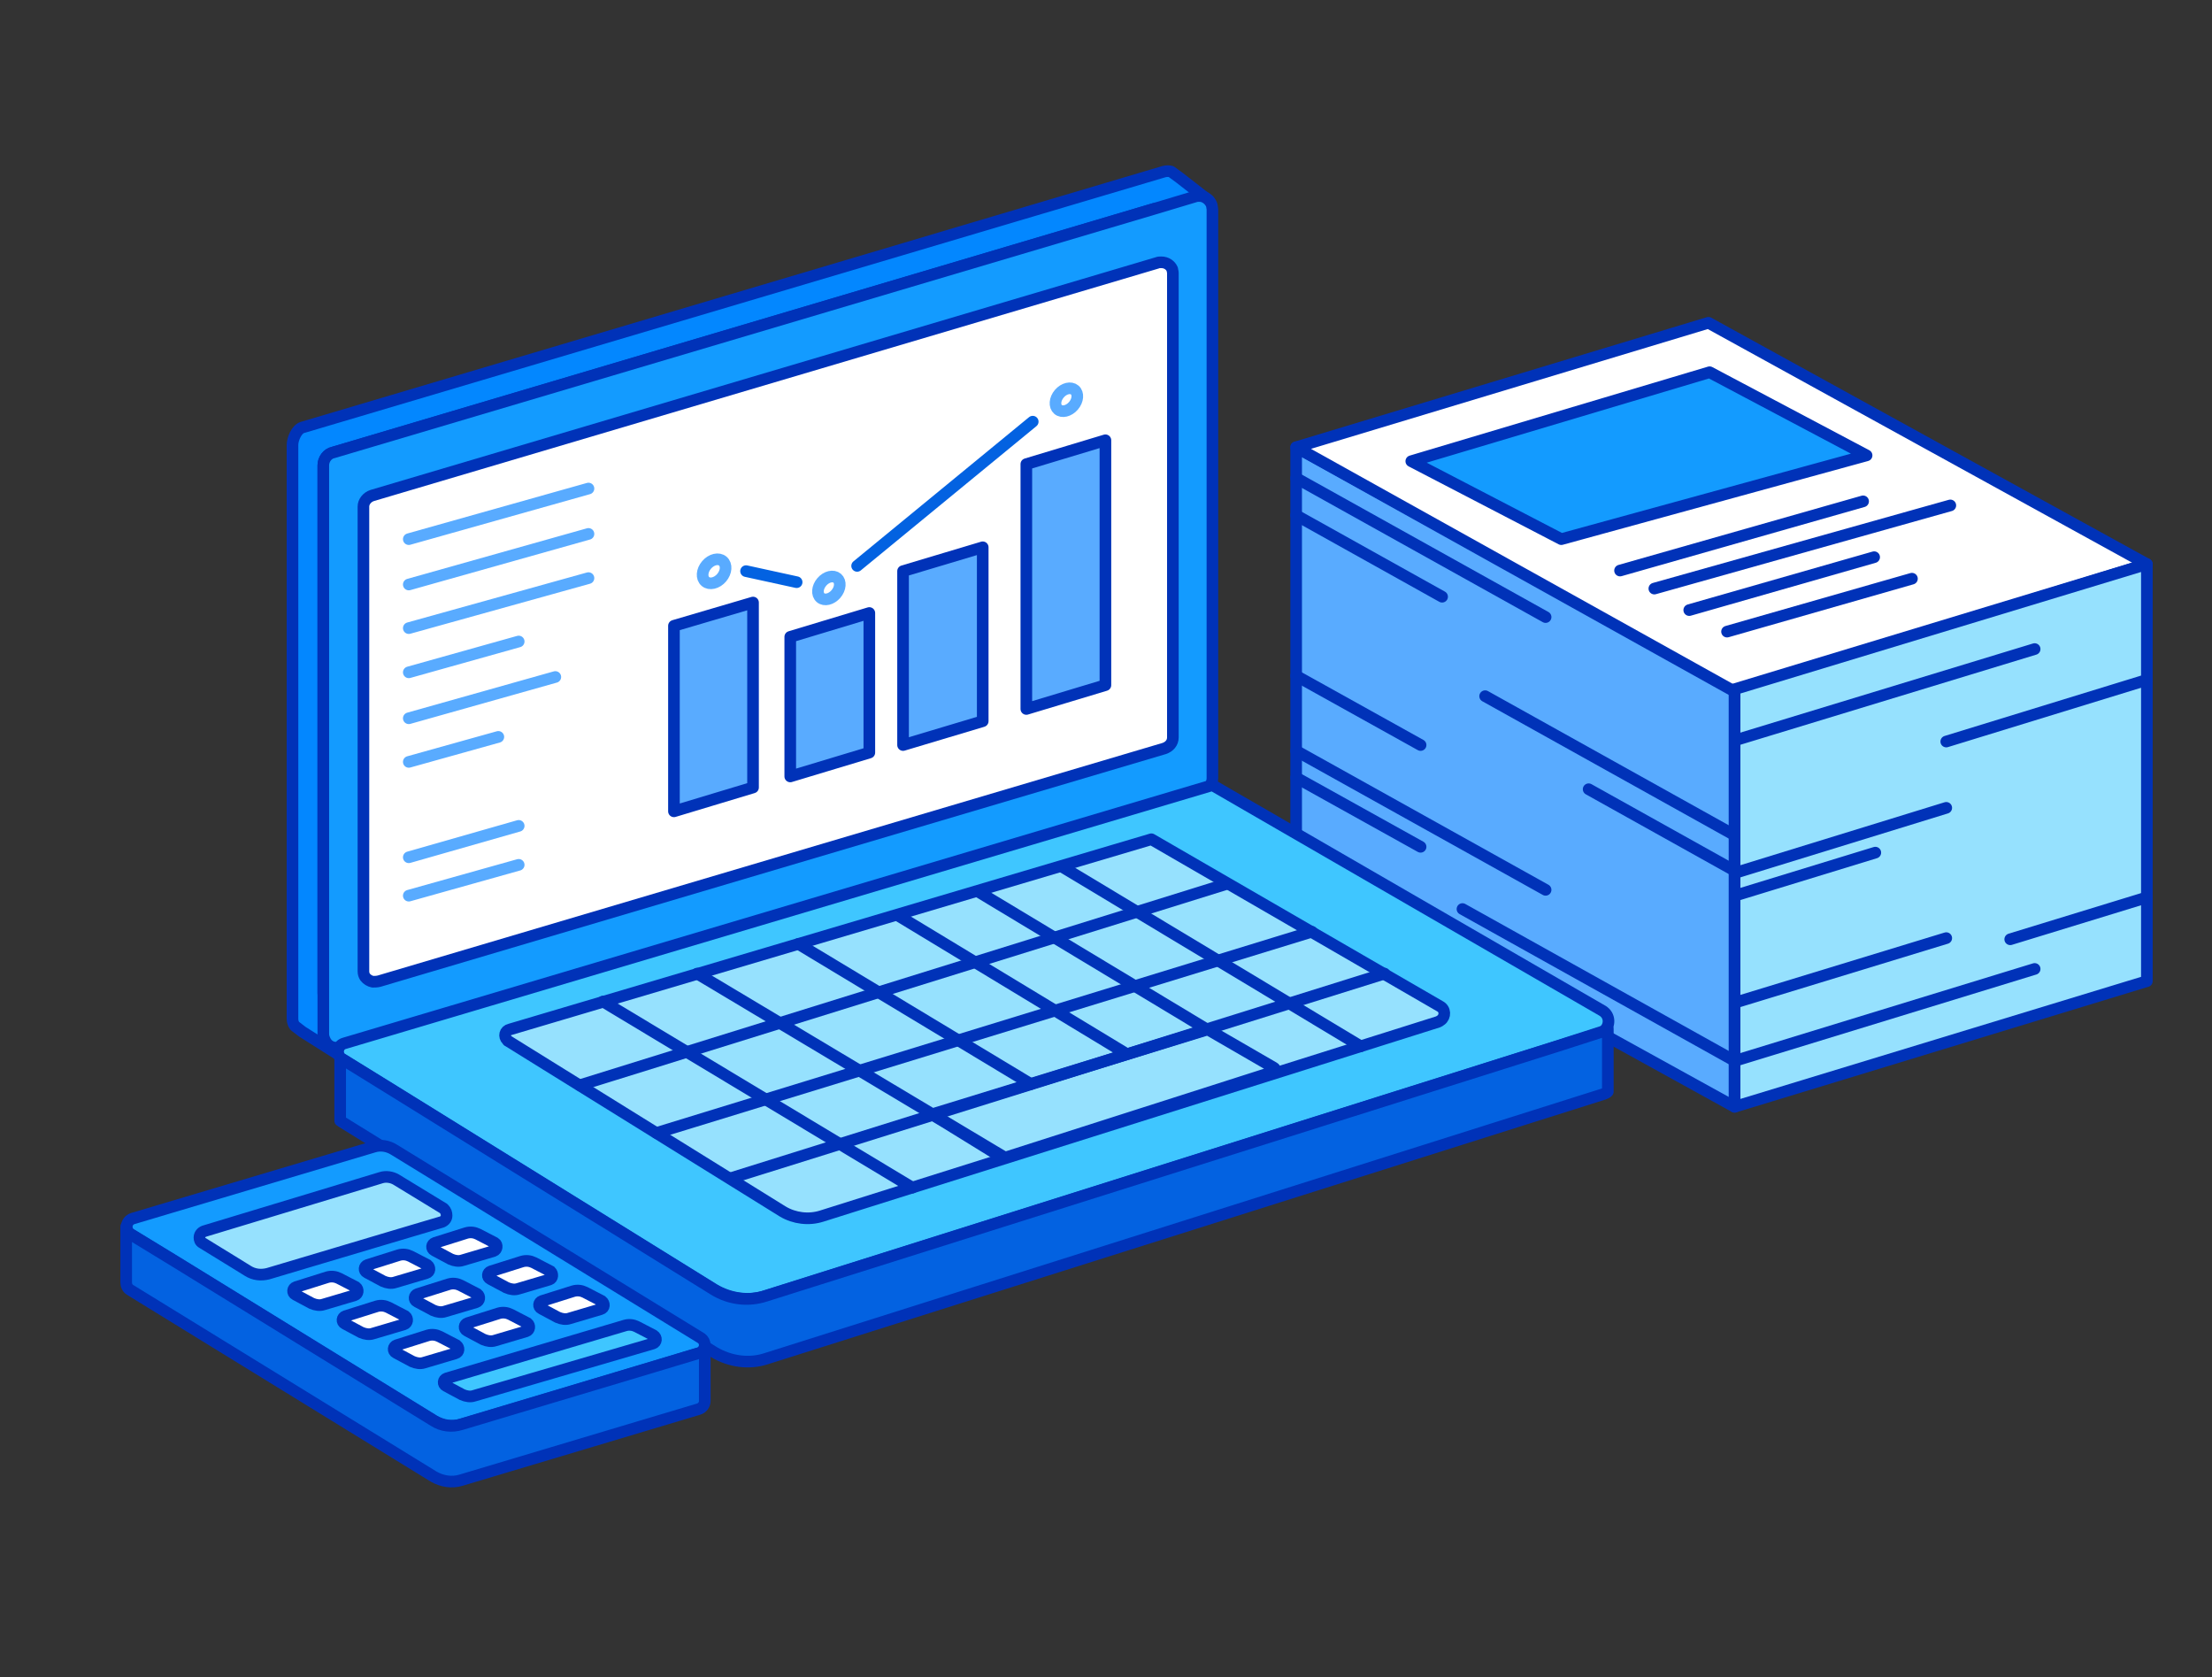 <?xml version="1.0" encoding="utf-8"?>
<!-- Generator: Adobe Illustrator 28.1.0, SVG Export Plug-In . SVG Version: 6.00 Build 0)  -->
<svg version="1.1" xmlns="http://www.w3.org/2000/svg" xmlns:xlink="http://www.w3.org/1999/xlink" x="0px" y="0px"
	 viewBox="0 0 380.4 288.4" style="enable-background:new 0 0 380.4 288.4;" xml:space="preserve">
<rect x="0" y="0" width="380.4" height="288.4" fill="#333333" stroke="none"/>
<style type="text/css">
	.st0{fill:#59ABFF;stroke:#0032B8;stroke-width:2;stroke-miterlimit:10;}
	.st1{fill:#0099FF;stroke:#0032B8;stroke-width:2;stroke-miterlimit:10;}
	.st2{fill:#FFFFFF;stroke:#0032B8;stroke-width:2;stroke-miterlimit:10;}
	.st3{fill:#FFFFFF;stroke:#0032B8;stroke-width:2;stroke-miterlimit:10;stroke-dasharray:5,4,4,4,4,4;}
	.st4{fill:none;stroke:#0032B8;stroke-width:2;stroke-linecap:round;stroke-linejoin:round;stroke-miterlimit:10;}
	.st5{fill:#C0DFFF;}
	.st6{fill:#3FC6FF;stroke:#0032B8;stroke-width:2;stroke-miterlimit:10;}
	.st7{fill:#96E1FE;stroke:#0032B8;stroke-width:2;stroke-linecap:round;stroke-linejoin:round;stroke-miterlimit:10;}
	.st8{fill:#0362E1;stroke:#0032B8;stroke-width:2;stroke-linecap:round;stroke-linejoin:round;stroke-miterlimit:10;}
	.st9{fill:#139BFF;stroke:#0032B8;stroke-width:2;stroke-miterlimit:10;}
	.st10{fill:#60D7FF;}
	.st11{fill:#0387FF;stroke:#0032B8;stroke-width:2;stroke-miterlimit:10;}
	.st12{fill:none;stroke:#0032B8;stroke-width:2;stroke-linecap:round;stroke-miterlimit:10;}
	.st13{fill:#59ABFF;stroke:#0032B8;stroke-width:2;stroke-linejoin:round;stroke-miterlimit:10;}
	.st14{fill:#FFFFFF;stroke:#0032B8;stroke-width:2;stroke-linejoin:round;stroke-miterlimit:10;}
	.st15{fill:#139BFF;stroke:#0032B8;stroke-width:2;stroke-linecap:round;stroke-linejoin:round;stroke-miterlimit:10;}
	.st16{fill:#0387FF;stroke:#0032B8;stroke-width:2;stroke-linecap:round;stroke-linejoin:round;stroke-miterlimit:10;}
	.st17{fill:none;stroke:#59ABFF;stroke-width:2;stroke-linecap:round;stroke-miterlimit:10;}
	.st18{fill:none;stroke:#0362E1;stroke-width:2;stroke-linecap:round;stroke-linejoin:round;stroke-miterlimit:10;}
</style>
<g id="Main_Parts">
	<g>
		<g>
			<path class="st0" d="M-315.3,214.1l-5.3,7.7c-0.7,1-2.1,0.9-2.8-0.1l-52.3-65.5c0,0,0,0,0,0c-1.5-2.5-1.9-5.5-0.9-8.2l1.5-4.1
				c0,0,0,0,0.1-0.1c-0.2,1.2,0.1,2.9,1.4,5.1l0.3,0.6c0.3,0.6,0.7,1.2,1.1,1.7l47.8,59c1.8,2.2,4.5,3.5,7.3,3.5
				c0.4,0,0.8,0,1.2-0.1L-315.3,214.1z"/>
			<path class="st0" d="M-114.4,224.5v7.2c0,0.1-0.1,0.3-0.2,0.3l-119.7,40.2c-3.6,1.2-7.6,0.8-10.9-1.2l-74.4-45.5c0,0,0,0-0.1-0.1
				c-0.8-0.7-1.2-1.7-1.1-2.8l0.6-6.1c0.2-0.5,0.3,0.1,0.3,0c0,0.3-0.1,0.6,0.3,0.8l76.8,47.3c2,1.2,4.4,1.5,6.6,0.8l121-40.6
				c0.3-0.1,0.6-0.4,0.7-0.7C-114.4,224.2-114.4,224.3-114.4,224.5z"/>
			<path class="st1" d="M-240.4,253.8"/>
			<path class="st2" d="M-114.5,224.1c-0.1,0.3-0.4,0.5-0.7,0.7l-121,40.6c-2.2,0.8-4.6,0.5-6.6-0.8l-76.8-47.3
				c-0.3-0.2-0.5-0.5-0.5-0.9c0-0.5,0.2-1,0.8-1.2l120.4-36c0.6-0.2,1.2-0.1,1.7,0.2l82.2,43.2
				C-114.5,222.9-114.3,223.5-114.5,224.1z"/>
			<path class="st3" d="M-151.9,229.2l-83.4,28.2c-0.5,0.2-1.1,0.1-1.6-0.2l-40.3-23.1c-0.5-0.3-0.4-1,0.1-1.1l84.1-24.4
				c0.5-0.1,1-0.1,1.4,0.1l39.7,18.8C-151,227.9-151.1,229-151.9,229.2z"/>
			<path class="st2" d="M-205.2,181.1l-109.1,32.2c-0.5,0.1,0,0-1.5,0.5c-1.4,0.5-1,0.3-1.4,0.5c-3.5,1.2-3.5-0.2-7.1-4l-47.8-59
				c-0.4-0.5-0.8-1.1-1.1-1.7l-0.3-0.6c-1.3-2.2-1.6-3.9-1.4-5.1c0.4-1.9,2.1-2.8,4-3.4l110.5-30.1c2.6-0.6,5.4,0.3,7,2.5l51.6,61.6
				C-197.3,179.7-198.7,179.2-205.2,181.1z"/>
			<line class="st4" x1="-277.5" y1="184.3" x2="-220.6" y2="168.1"/>
			<path class="st4" d="M-244.6,200.5"/>
			<path class="st4" d="M-301.1,217.3"/>
			<line class="st4" x1="-295.2" y1="221.6" x2="-239" y2="204.9"/>
			<line class="st4" x1="-287.6" y1="225.9" x2="-230.6" y2="209.7"/>
			<line class="st4" x1="-281.4" y1="178.7" x2="-225.5" y2="162.8"/>
			<line class="st4" x1="-286" y1="172.5" x2="-230.8" y2="156.8"/>
			<line class="st4" x1="-289.9" y1="167.3" x2="-264.8" y2="160.2"/>
			<path class="st4" d="M-220.2,167.8"/>
			<path class="st4" d="M-277.1,183.7"/>
			<path class="st4" d="M-225.2,161.8"/>
			<path class="st4" d="M-281.8,177.7"/>
			<path class="st4" d="M-231.1,151.8"/>
			<path class="st4" d="M-267.5,162"/>
			<path class="st4" d="M-234.7,145.6"/>
			<path class="st4" d="M-271.1,155.9"/>
			<path class="st0" d="M-331.8,175.8c7.5-2.2,23.3-6.3,30-8.3c2-0.6,4.2,0.1,5.4,1.9l11.4,14.5c1,1.4,0.3,3.4-1.4,4.5l-29.9,8.7
				c-1.9,0-4.1-0.8-5.3-2.5l-11.5-14.9C-334.2,178.3-333.5,176.3-331.8,175.8z"/>
			<path class="st0" d="M-354.2,147.8c7.5-2.2,85.7-22.9,92.4-24.9c2-0.6,4.2,0.1,5.4,1.9l11.4,14.5c1,1.4,0.3,3.4-1.4,4.5
				l-92.3,25.2c-1.9,0-4.1-0.8-5.3-2.5l-11.5-14.9C-356.5,150.3-355.8,148.3-354.2,147.8z"/>
			<path class="st5" d="M-322.2,210c0,0,0.9,0.3,5.6-0.7c15-3.2,114.4-33.9,114.4-33.9l0.7,0.8c1.8,2.3,2.2,2-0.1,2.9L-313.4,212
				c-7.9,2.7-5.6,2.5-10-2.3L-322.2,210z"/>
		</g>
		<g>
			<path class="st6" d="M-49.2,182.3l-34-16.3c-1.2-0.7-2.6-0.8-3.9-0.4l-69.9,21.3c-1.9,0.7-3.9-0.7-3.9-2.7v-46l4.6-2v39.7
				l63.4-19.9c2-0.6,3.3-2.4,3.3-4.5v-20l18.3-5.4v7.6c0,0.6-0.3,1.2-0.8,1.6c-1.1,0.8-2.9,3-2.9,8.7c0,6.4,3.2,10.3,4.4,11.5
				c0.3,0.3,0.5,0.7,0.5,1.1l0,5.6c0,0.3,0.2,0.7,0.5,0.8l3.4,1.9c0.4,0.2,0.9-0.1,0.9-0.6v-6.1c0-0.3,0.2-0.6,0.5-0.6
				c1.2-0.1,3.8-2.5,3.8-7.7c0-5.4-0.8-8.9-1.9-11.2c-1.2-2.4-2.4-6.4-2.4-9.1v-3.3l-2.5-1.4l13.2-3.9l2.3,1.9l1.7,5.8v45.3l2.8,6.8
				C-47.1,181.9-48.2,182.9-49.2,182.3z"/>
			<path class="st7" d="M-160.7,139.5v46c0,6.7,0.6,6.9,1.7,7.6l31.7,16.9v-51.9L-160.7,139.5z M-143.1,182.2
				c-0.2,0.1-0.4,0.4-0.4,0.7v5.5c0,1-1.1,1.6-1.9,1l-2.1-1.4c-0.5-0.3-0.7-0.8-0.7-1.4v-5.3c0-0.5-0.2-0.9-0.5-1.2
				c-1.3-1.3-4.4-5.1-4.4-11.5c0-6.3,2.3-8.3,3.3-8.9c0.2-0.1,0.4-0.4,0.4-0.7v-11.3l5.6,3.2c0.3,0.1,0.4,0.4,0.4,0.7v9.5
				c0,0.2,0.1,0.4,0.2,0.6c0.9,0.9,4.1,4.6,4.1,12.6C-139.2,179.5-142,181.6-143.1,182.2z"/>
			<path class="st2" d="M-127,111.8l-0.3,98.2c0,0,1.3,0.9,3,0.5c1.6-0.4,63.3-21.4,75.9-25.7c1.3-0.5,2.2-1.7,2.2-3.1V92.3
				L-127,111.8z M-53.7,172.1c0,2.3-1.5,4.3-3.6,5.1l-53.1,18c-3.5,1.2-7.1-1.4-7.1-5.1v-36.5c0-2.4,1.5-4.4,3.8-5.1l56.7-17
				c1.7-0.5,3.4,0.8,3.4,2.5V172.1z"/>
			<path class="st8" d="M-117.5,129.5v9c0,0.6,0.4,1.1,0.9,0.9l62.3-18.3c0.4-0.2,0.6-0.6,0.6-1.2v-8.8c0-0.7-0.5-1.2-1-1.1
				l-62,17.8C-117.2,128.2-117.5,128.8-117.5,129.5z"/>
		</g>
		<g>
			<path class="st9" d="M-39.6,48.1c-0.1-1.1-0.7-2.1-1.5-2.9c-0.9-0.9-2.1-1.4-3.5-1.3c-6.5,0.2-18.8,1.9-35.5,6.3
				c-29.5,7.8-39.7,12.4-47.2,15.3c-1.9,0.7-3.1,3.4-3.1,5.4l-0.1,0c-0.2-2.1-1.4-7.5-7.5-12.9c-1.1-1-2.4-2-3.8-2.9
				c-11.7-7.8-19-9.6-21.6-8.8c-1.7,0.5-3.4,1.4-4.4,3.6v0c0,0,2.8-11.3,15.3-15.7c12.6-4.4,22-6.6,35.7-10.1
				c9.9-2.5,24.6-4.9,24.6-4.9s5.1-1.4,10.8,0.4c5.8,1.8,16.8,5.7,20.9,7.8c4.1,2,14.8,6.8,17.2,9.6C-41,39.3-39.8,40.5-39.6,48.1z"
				/>
			<path class="st10" d="M-41.1,45.2c-0.9-0.9-2.1-1.4-3.5-1.3c-6.5,0.2-18.8,1.9-35.5,6.3c-29.5,7.8-39.7,12.4-47.2,15.3
				c-1.9,0.7-3.1,3.4-3.1,5.4v0.5h0c-0.1-1.7-1-7.6-7.5-13.4c0,0,0,0,0,0s4.6,2.2,14.2,0c9.6-2.2,28.1-8.1,38.7-10.7
				c10.6-2.6,30.3-6.3,34.5-6.9c5.5-0.8,5.7-3.5,6.3-2.8c0.3,0.4,0.7,0.7,1,1c1.2,1.4,1.9,3.2,2,5.1v0.2L-41.1,45.2z"/>
			<path class="st11" d="M-130.3,71.8v85.3c0,3-1.5,2.1-1.5,2.1s-30.1-17-33.9-19.2c-2.8-1.7-2.7-6.3-2.7-6.3s-0.2-73-0.2-78.9
				c0-2.2,0.4-3.8,0.9-5.1c1-2.1,2.7-3.1,4.4-3.6c2.7-0.8,10,1,21.6,8.8c1.4,1,2.7,2,3.8,2.9c6,5.4,7.2,10.8,7.5,12.9
				c0,0.2,0,0.3,0,0.5C-130.3,71.6-130.3,71.7-130.3,71.8z"/>
			<path class="st9" d="M-39.6,51.2v80.8c0,3.8-1.3,3.7-1.3,3.7s-4.6,2.1-6.1,2.6c-1.5,0.5-1.1-2.6-1.1-2.6s0-30.1,0-33.7
				c0-3.6-1.8-2.6-1.8-2.6s-67.6,19.2-70.5,20.1c-2.9,0.9-2.6,3.4-2.6,3.4s0,28.6,0,31.5s-1.7,3.3-1.7,3.3l-5.6,1.7
				c-0.5,0.2,0,0,0-0.5V70.9c0-2,1.2-4.7,3.1-5.4c7.5-2.9,17.7-7.6,47.2-15.3c16.7-4.4,29-6.1,35.5-6.3c1.4-0.1,2.6,0.5,3.5,1.3
				c0.8,0.8,1.3,1.8,1.5,2.9C-39.6,49.1-39.6,50.1-39.6,51.2z"/>
			<path class="st2" d="M-151.5,33.9c-0.6,0.2-0.6,1,0.1,1.1c3.7,0.7,13.2,4.8,18.7,7.7c6.4,3.4,10,5,11.5,6.1
				c0.4,0.3,1.2,0.3,1.2,0.3c10.2-3.2,20.1-5.8,31.9-8.4c8.5-1.9,16.8-3.5,24.6-4.8c0.2-0.1,0.6-0.2,0.8-0.5
				c0.1-0.2,0.2-0.4,0.2-0.7c0-1.8-13.4-7.1-18.4-8.9c-4.8-1.8-14-4.1-17.7-4.6c-1.1-0.1-3.5,0.2-4.6,0.4c-3.3,0.5-6.3,1.5-16.1,3.8
				C-129.4,27.7-146.2,32.5-151.5,33.9z"/>
			<line class="st12" x1="-162.3" y1="67" x2="-141.6" y2="76.7"/>
			<line class="st12" x1="-162.3" y1="75.4" x2="-141.6" y2="85.1"/>
			<path class="st8" d="M-159.4,134l17.4,9c0.9,0.4,1.6-0.3,1.6-1.3c0-4.7-3.3-14.3-9.2-17.4c-6.6-3.4-10.4,4.3-10.3,8.4
				C-159.9,133.2-159.9,133.7-159.4,134z"/>
		</g>
	</g>
</g>
<g id="Laptop">
	<g id="Paper">
		<g>
			<polygon class="st13" points="298.3,190.3 222.9,148.7 222.9,76.9 298.3,118.5 			"/>
			<polygon class="st14" points="298.3,118.9 222.9,76.9 293.8,55.5 369.2,97 			"/>
			<polygon class="st7" points="298.3,190.3 369.2,168.7 369.2,97 298.3,118.5 			"/>
		</g>
		<polygon class="st15" points="321,78.3 268.5,92.7 242.7,79.3 294,64 		"/>
		<g>
			<g>
				<line class="st4" x1="278.6" y1="98.1" x2="320.4" y2="86.2"/>
				<line class="st4" x1="290.5" y1="104.9" x2="322.3" y2="95.8"/>
				<line class="st4" x1="297" y1="108.6" x2="328.8" y2="99.5"/>
				<line class="st4" x1="284.5" y1="101.2" x2="335.4" y2="86.9"/>
			</g>
			<g>
				<line class="st4" x1="299" y1="127.1" x2="349.9" y2="111.6"/>
				<line class="st4" x1="299" y1="182.2" x2="349.9" y2="166.6"/>
				<line class="st4" x1="299" y1="149.9" x2="334.7" y2="138.9"/>
				<line class="st4" x1="299" y1="172.2" x2="334.7" y2="161.3"/>
				<line class="st4" x1="299" y1="153.8" x2="322.5" y2="146.6"/>
				<line class="st4" x1="345.7" y1="161.5" x2="369.2" y2="154.3"/>
				<line class="st4" x1="334.7" y1="127.5" x2="369.2" y2="116.9"/>
			</g>
			<g>
				<line class="st4" x1="222.9" y1="82.2" x2="265.8" y2="106.1"/>
				<line class="st4" x1="222.9" y1="88.6" x2="248" y2="102.6"/>
				<line class="st4" x1="222.9" y1="116.2" x2="244.3" y2="128.1"/>
				<line class="st4" x1="222.9" y1="133.7" x2="244.3" y2="145.6"/>
				<line class="st4" x1="273.2" y1="135.7" x2="298.3" y2="149.7"/>
				<line class="st4" x1="251.5" y1="156.3" x2="298.3" y2="182.4"/>
				<line class="st4" x1="255.4" y1="119.7" x2="298.3" y2="143.6"/>
				<line class="st4" x1="222.9" y1="129.1" x2="265.8" y2="153"/>
			</g>
		</g>
	</g>
	<g id="Laptop_00000052064212469144277710000012799439776567156864_">
		<g>
			<path class="st16" d="M207.9,34.5c-0.3,0-5.5,6.2-2.3,4.2l-2.4,0L62,80.6c-1,0.3-1.7,1.2-1.7,2.2v97.8c0,0.5,0.1,2,0.4,2.3
				l-8.7-5.5l-1.3-1c-0.3-0.4-0.4-0.8-0.4-1.3V76.5c0-1,0.7-2.7,1.7-3l148.2-44c0.4-0.1,0.9-0.1,1.2,0l1.5,1.1L207.9,34.5z"/>
			<path class="st15" d="M198.5,35.9v90.8c0,1-0.7,2-1.7,2.2L55.6,170.8V80c0-1,0.7-2,1.7-2.2L198.5,35.9z"/>
			<path class="st15" d="M208.5,36v97.8c0,1-0.7,2-1.7,2.3l-148.2,44c-0.4,0.1-0.8,0.1-1.2,0c-0.6-0.1-1.1-0.5-1.4-1
				c-0.2-0.4-0.4-0.8-0.4-1.3V80c0-1,0.7-2,1.7-2.2l141.2-41.9l7-2.1c0.3-0.1,0.5-0.1,0.8-0.1c0.9,0,1.8,0.7,2.1,1.6
				C208.4,35.5,208.5,35.8,208.5,36z"/>
		</g>
		<path class="st14" d="M201.7,46.9v79.9c0,0.9-0.6,1.6-1.5,1.9l-135,40c-0.4,0.1-0.8,0.1-1.1,0.1c-0.5-0.1-1-0.4-1.3-0.8
			c-0.2-0.3-0.3-0.6-0.3-1V87.1c0-0.8,0.6-1.6,1.5-1.9l128.6-38.1l6.4-1.9c0.2-0.1,0.5-0.1,0.7-0.1c0.9,0,1.6,0.5,1.9,1.2
			C201.6,46.5,201.7,46.7,201.7,46.9z"/>
		<g>
			<path class="st15" d="M267.5,179.9l-135.7,42.8c-3,1-6.3,0.5-9-1.1l-55-34.1l140.8-41.7L267.5,179.9z"/>
			<path class="st6" d="M275.9,177.2c-0.2,0.2-0.4,0.3-0.7,0.4l-7.7,2.4l-135.7,42.8c-3,1-6.3,0.5-9-1.1l-55-34.1l-8.9-5.5
				c-0.1-0.1-0.2-0.1-0.3-0.2c-0.8-0.8-0.5-2.2,0.6-2.5L208.5,135l67.1,38.8C276.9,174.6,276.9,176.3,275.9,177.2z"/>
			<path class="st8" d="M276.5,176.9v10.8c-0.2,0.2-0.4,0.3-0.7,0.4l-144,45.5c-3,1-6.3,0.5-9-1.1l-64-39.6
				c-0.1-0.1-0.2-0.1-0.3-0.2v-10.8c0.1,0.1,0.2,0.2,0.3,0.2l8.9,5.5l55,34.1c2.7,1.7,6,2.1,9,1.1l135.7-42.8l8.4-2.7
				C276.1,177.1,276.3,177,276.5,176.9z"/>
		</g>
		<g>
			<polygon class="st13" points="129.5,135.4 115.9,139.5 115.9,107.6 129.5,103.6 			"/>
			<polygon class="st13" points="190.1,117.8 176.5,121.9 176.5,79.8 190.1,75.7 			"/>
			<polygon class="st13" points="169,124 155.3,128.1 155.3,98.2 169,94.1 			"/>
			<polygon class="st13" points="149.5,129.4 135.9,133.5 135.9,109.5 149.5,105.4 			"/>
		</g>
		<g>
			<line class="st17" x1="70.3" y1="92.7" x2="101.2" y2="84"/>
			<line class="st17" x1="70.3" y1="100.5" x2="101.2" y2="91.8"/>
			<line class="st17" x1="70.3" y1="108" x2="101.2" y2="99.4"/>
			<line class="st17" x1="70.3" y1="115.6" x2="89.2" y2="110.3"/>
			<line class="st17" x1="70.3" y1="147.4" x2="89.2" y2="142"/>
			<line class="st17" x1="70.3" y1="154" x2="89.2" y2="148.7"/>
			<line class="st17" x1="70.3" y1="123.5" x2="95.5" y2="116.4"/>
			<line class="st17" x1="70.3" y1="131" x2="85.7" y2="126.7"/>
		</g>
		<g>
			
				<ellipse transform="matrix(0.651 -0.759 0.759 0.651 -31.671 127.508)" class="st17" cx="122.8" cy="98.2" rx="2.3" ry="1.7"/>
			
				<ellipse transform="matrix(0.651 -0.759 0.759 0.651 -27.026 143.511)" class="st17" cx="142.6" cy="101.1" rx="2.2" ry="1.6"/>
			
				<ellipse transform="matrix(0.651 -0.759 0.759 0.651 11.853 163.208)" class="st17" cx="183.4" cy="68.7" rx="2.2" ry="1.6"/>
			<line class="st18" x1="128.3" y1="98.2" x2="137" y2="100.1"/>
			<line class="st18" x1="147.4" y1="97.3" x2="177.6" y2="72.5"/>
		</g>
		<g>
			<path class="st7" d="M247.8,175.4c-0.1,0.1-0.3,0.2-0.5,0.3l-5.7,1.8l-100.3,31.6c-2.2,0.7-4.7,0.4-6.7-0.8L94,183.1l-6.6-4.1
				c-0.1,0-0.1-0.1-0.2-0.2c-0.6-0.6-0.4-1.6,0.5-1.8L198,144.3l49.6,28.7C248.6,173.5,248.6,174.8,247.8,175.4z"/>
			<path class="st7" d="M160.9,191.4l46.8-14.4l11.4,6.6c0.2,0.1,0.2,0.4,0,0.6c0,0-0.1,0-0.1,0.1l-1.3,0.4l-44.4,14.2
				c-0.5,0.2-1.1,0.1-1.5-0.2l-9.4-5.8l-1.5-0.9"/>
			<g>
				<line class="st4" x1="103.7" y1="172.2" x2="156.9" y2="204.2"/>
				<line class="st4" x1="182.6" y1="149" x2="234" y2="179.9"/>
				<line class="st4" x1="119.9" y1="167.4" x2="172.6" y2="198.9"/>
				<line class="st4" x1="137.3" y1="162.3" x2="177.3" y2="186.4"/>
				<line class="st4" x1="154.4" y1="157.4" x2="193.4" y2="181"/>
				<line class="st4" x1="168.2" y1="153.3" x2="207.4" y2="176.9"/>
			</g>
			<line class="st4" x1="99.7" y1="186.6" x2="210.9" y2="152"/>
			<line class="st4" x1="112.9" y1="194.8" x2="225.6" y2="160.2"/>
			<line class="st4" x1="125.6" y1="202.6" x2="238.1" y2="167.4"/>
		</g>
	</g>
	<g>
		<g>
			<path class="st15" d="M121.2,231.3c0,0.6-0.4,1.2-1.1,1.4l-7.3,2.2l-33.4,10c-1.6,0.5-3.3,0.2-4.7-0.6l-44.5-27.4l-7.7-4.7
				c-0.5-0.3-0.7-0.8-0.7-1.3c0-0.6,0.4-1.2,1.1-1.4l41.3-12.3c1.2-0.4,2.5-0.2,3.6,0.5l52.8,32.4
				C121,230.4,121.2,230.8,121.2,231.3z"/>
			<path class="st8" d="M121.2,231.3v9.6c0,0.6-0.4,1.2-1.1,1.4l-40.8,12.2c-1.6,0.5-3.3,0.2-4.7-0.6l-52.2-32.1
				c-0.5-0.3-0.7-0.8-0.7-1.3v-9.6c0,0.5,0.2,1,0.7,1.3l7.7,4.7l44.5,27.4c1.4,0.9,3.1,1.1,4.7,0.6l33.4-10l7.3-2.2
				C120.9,232.6,121.2,231.9,121.2,231.3z"/>
		</g>
		<path class="st7" d="M76.8,209c0,0.5-0.3,0.9-0.8,1.1l-5.4,1.6L46.1,219c-1.2,0.3-2.4,0.2-3.5-0.5l-2.1-1.3l-5.7-3.5
			c-0.4-0.2-0.5-0.6-0.5-0.9c0-0.5,0.3-0.9,0.8-1.1l30.4-9.2c0.9-0.3,1.9-0.1,2.6,0.3l8.2,5C76.7,208.2,76.8,208.6,76.8,209z"/>
		<g>
			<path class="st2" d="M61,222.7l-5.4,1.6c-0.6,0.2-1.3,0.1-2-0.2l-2.8-1.5c-0.6-0.3-0.5-1.1,0.1-1.3l5.4-1.7
				c0.7-0.2,1.4-0.1,2,0.2l2.9,1.5C61.7,221.7,61.6,222.5,61,222.7z"/>
			<path class="st2" d="M73.3,218.9l-5.4,1.6c-0.6,0.2-1.3,0.1-2-0.2l-2.8-1.5c-0.6-0.3-0.5-1.1,0.1-1.3l5.4-1.7
				c0.7-0.2,1.4-0.1,2,0.2l2.9,1.5C74,217.9,74,218.7,73.3,218.9z"/>
			<path class="st2" d="M84.9,215.1l-5.4,1.6c-0.6,0.2-1.3,0.1-2-0.2l-2.8-1.5c-0.6-0.3-0.5-1.1,0.1-1.3l5.4-1.7
				c0.7-0.2,1.4-0.1,2,0.2l2.9,1.5C85.6,214,85.5,214.9,84.9,215.1z"/>
			<path class="st2" d="M69.5,227.7l-5.4,1.6c-0.6,0.2-1.3,0.1-2-0.2l-2.8-1.5c-0.6-0.3-0.5-1.1,0.1-1.3l5.4-1.7
				c0.7-0.2,1.4-0.1,2,0.2l2.9,1.5C70.2,226.7,70.1,227.5,69.5,227.7z"/>
			<path class="st2" d="M81.9,223.9l-5.4,1.6c-0.6,0.2-1.3,0.1-2-0.2l-2.8-1.5c-0.6-0.3-0.5-1.1,0.1-1.3l5.4-1.7
				c0.7-0.2,1.4-0.1,2,0.2l2.9,1.5C82.6,222.9,82.5,223.7,81.9,223.9z"/>
			<path class="st2" d="M94.5,220l-5.4,1.6c-0.6,0.2-1.3,0.1-2-0.2l-2.8-1.5c-0.6-0.3-0.5-1.1,0.1-1.3l5.4-1.7
				c0.7-0.2,1.4-0.1,2,0.2l2.9,1.5C95.1,219,95.1,219.8,94.5,220z"/>
			<path class="st2" d="M78.3,232.7l-5.4,1.6c-0.6,0.2-1.3,0.1-2-0.2l-2.8-1.5c-0.6-0.3-0.5-1.1,0.1-1.3l5.4-1.7
				c0.7-0.2,1.4-0.1,2,0.2l2.9,1.5C79,231.7,79,232.5,78.3,232.7z"/>
			<path class="st6" d="M112.3,231l-30.8,9c-0.6,0.2-1.3,0.1-2-0.2l-2.8-1.5c-0.6-0.3-0.5-1.1,0.1-1.3l30.7-9.1
				c0.7-0.2,1.4-0.1,2,0.2l2.9,1.5C113,230,112.9,230.8,112.3,231z"/>
			<path class="st2" d="M90.5,228.9l-5.4,1.6c-0.6,0.2-1.3,0.1-2-0.2l-2.8-1.5c-0.6-0.3-0.5-1.1,0.1-1.3l5.4-1.7
				c0.7-0.2,1.4-0.1,2,0.2l2.9,1.5C91.2,227.9,91.1,228.7,90.5,228.9z"/>
			<path class="st2" d="M103.3,225.1l-5.4,1.6c-0.6,0.2-1.3,0.1-2-0.2l-2.8-1.5c-0.6-0.3-0.5-1.1,0.1-1.3l5.4-1.7
				c0.7-0.2,1.4-0.1,2,0.2l2.9,1.5C104,224.1,104,224.9,103.3,225.1z"/>
		</g>
	</g>
</g>
</svg>
